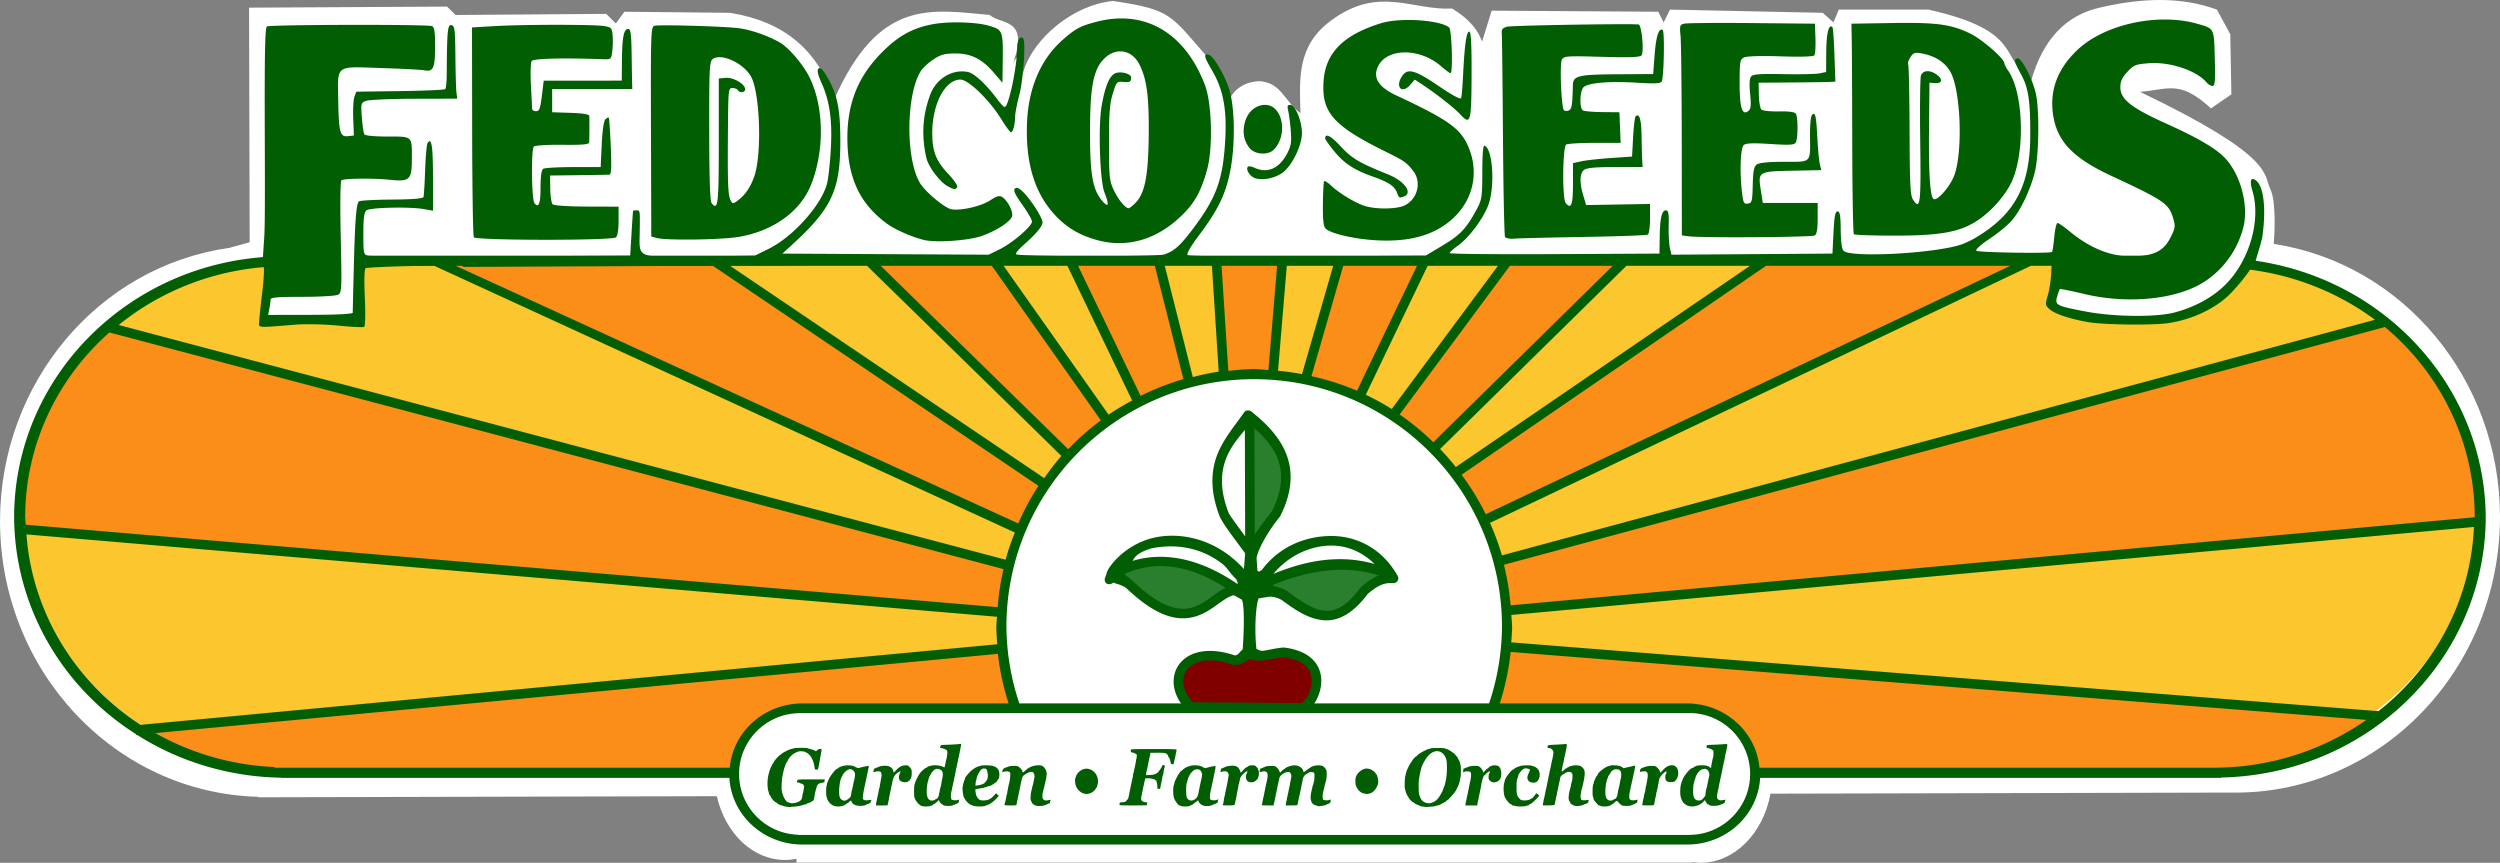 <svg
    xmlns="http://www.w3.org/2000/svg"
    width="2190.215"
    height="755.906"
    viewBox="0 0 579.494 200">
    <rect x="0" y="0" width="579.494" height="200" fill="#808080" stroke="none"/>
    <g shape-rendering="geometricPrecision">
        <path
            d="M437.929 127.238c-4.513-.022-9.191.615-13.988 1.73-8
            1.738-13.374 7.42-16.093
            17.081-7.277-5.555-1.817-11.618-23.767-16.586h-20.797l-1.239
            2.97-2.475-2.227-35.403-.743-1.487
            2.97-1.239-2.475-38.621-.248-2.228 7.179c-.914-2.559-2.734-5.116-6.933-7.674-9.232.503-16.988-5.393-27.977
            2.723-8.112 5.86-7.39 13.758-7.178
            21.54-3.755-2.807-4.394-6.972-9.328-7.42-3.88.08-6.154 2.027-7.463
            4.68l-4.908-10.4c-8.432-9.62-8.179-10.887-21.787-12.875-9.165.919-18.347
            8.54-20.716 16.289-1.209 3.956-.23-6.423-2.397-1.91
            3.73-10.623-2.746-8.756-5.446-11.143-13.625-1.205-25.601-3.957-36.051
            19.603-3.677-11.274-11.389-18.044-24.113-20.096l-24.508-.248-1.982
            2.723-2.228-2.227-34.927.256-1.962-1.945-45.899.245.141 54.38-4.73
            1.303c-30.417 4.292-53.115 31.354-53.142 63.357.05 34.68 26.584
            63.008 59.834 63.878v.114l1.492-.003.05.003.05-.003 104.73-.25c1.994
            8.731 8.425 14.767 15.756 14.788.904-.004 1.807-.1
            2.698-.287v.894h207.66v-.134c.64.108 1.283.17 1.928.186 7.755-.028
            14.47-6.673 16.2-16.029l107.146-.255v-.02c.192.013.385.02.577.034
            33.896 0 61.374-28.652
            61.373-63.994-.053-31.702-22.36-58.585-52.44-63.2.159-2.132.624-9.783-.806-12.718-1.655-3.399
            1.183-7.486-30.204-22.529 6.577-.52 9.212-2.86 16.446
            3.837l4.74-3.254-.257-13.936-3.104-5.71c-4.137-1.524-8.485-2.204-12.998-2.226zM-9.813
            187.952l-.005.929-.101.986z"
            style="fill:#fff;stroke:none;stroke-width:1.269px;
            stroke-linecap:butt;stroke-linejoin:miter;stroke-opacity:1"
            transform="translate(62.942 -127.236)"/>
        <path
            d="m429.057 187.822-409.366.656-.513 13.694-21.263.068
            2.37-13.1-4.297-.792c-29.905 3.83-53.024 29.484-53.046 58.63.048
            31.514 26.07 57.257 58.677 58.048v.104l1.464-.002.047.002.05-.002
            447.3-.99v-.023c.188.014.377.026.565.038 33.24 0 60.186-26.036
            60.186-58.152-.033-29.054-23.538-53.883-53.333-57.81l-6.712
            6.785-6.501 4.376-11.042 2.101-13.303-.213-8.229-3.675.875-4.026
            1.925-5.078z"
            style="fill:#fcc72e;fill-opacity:1;stroke:none;
            stroke-width:1.269px;stroke-linecap:butt;stroke-linejoin:miter;
            stroke-opacity:1"
            transform="translate(62.942 -127.236)"
        />
        <path
            d="M227.475 213.974a58.928 56.935 0 0 0-58.928 56.935 58.928 56.935
            0 0 0 3.853 20.17h110.152a58.928 56.935 0 0 0 3.853-20.17 58.928
            56.935 0 0 0-58.93-56.935z"
            style="fill:#fff;fill-opacity:1;stroke:none;stroke-width:4.959"
            transform="translate(62.942 -127.236)"/>
        <path
            d="M126.398 290.77h200.044v30.946H126.398Zm13.211 15.214a15.811
            15.276 0 0 1-15.81 15.276 15.811 15.276 0 0 1-15.812-15.276 15.811
            15.276 0 0 1 15.811-15.277 15.811 15.276 0 0 1 15.811
            15.277zm204.748.256a16.059 15.516 0 0 1-16.058 15.515 16.059 15.516
            0 0 1-16.06-15.515 16.059 15.516 0 0 1 16.06-15.516 16.059 15.516 0
            0 1 16.058 15.516z"
            style="fill:#fff;stroke-width:4.927"
            transform="translate(62.942 -127.236)"/>
        <path
            d="m226.42 253.385.743-28.72 3.466 3.219 3.96 5.694.991 5.695-.99
            5.199-3.714 5.447zm4.209 9.655 6.932 4.457 5.447 2.723 4.951-.743
            4.209-3.713 6.437-6.19-6.437-1.238h-7.675l-4.704.99zm-34.414-2.476
            6.932 5.695 4.952 2.228 6.685.247 4.704-2.475
            2.723-2.971-3.466-3.714-11.389-2.476-6.19.743-4.456.743z"
            style="fill:#297f2e;fill-opacity:1;stroke:none;
            stroke-width:1.269px;stroke-linecap:butt;stroke-linejoin:miter;
            stroke-opacity:1"
            transform="translate(62.942 -127.236)"/>
        <path
            d="m211.311 289.56 2.451 2.014 25.997-.088
            2.451-3.238-.7-6.39-4.201-3.151-7.003.262-5.34.788-2.976.35-6.127-1.138-2.976
            1.313-1.488 1.838-.875 2.364z"
            style="fill:maroon;stroke:none;stroke-width:1.269px;
            stroke-linecap:butt;stroke-linejoin:miter;stroke-opacity:1"
            transform="translate(62.942 -127.236)"/>
        <path
            d="m285.839 276.905-.743 8.17-2.228 6.19 47.287.494 5.942 1.486
            5.447 4.951 2.476 8.17 114.877-.247 13.369-3.218
            16.34-9.16zm-1.486-19.56 1.733 11.39
            225.545-20.55-.743-15.35-7.922-17.082-12.874-14.36zm-9.655-20.3
            71.55-49.516 60.905.247-125.77 60.162zm-15.103-13.617
            27.234-35.9h26.491l-44.069 43.822zm-20.549-8.666 13.37
            4.704 14.607-31.69-19.311-.743zm-20.301-27.976 1.98 27.481
            11.637-.495 2.228-25.996zm-33.423.743 15.845 32.928
            11.636-4.704-7.427-28.224zm-46.298.247 29.215.247 25.005
            36.395-8.665 8.912zm-100.764-.247 135.178 62.637
            5.694-10.646-76.75-52.239zM-29.825 296.71 169.477 277.4l2.475
            13.864h-52.486l-6.437 3.219-4.21 5.942-1.732
            6.19-104.974-.248-13.122-1.486-12.626-4.456zm-8.17-94.08-11.884
            14.112-6.19 14.112-2.227 19.064 227.03 19.063 1.733-10.646z"
            style="fill:#fb8e18;fill-opacity:1;stroke:none;
            stroke-width:1.269px;stroke-linecap:butt;
            stroke-linejoin:miter;stroke-opacity:1"
            transform="translate(62.942 -127.236)"/>
        <path
            d="M19.887 186.495v2.351h17.82L172.3 250.67a59.792 59.792 0 0
            0-2.156 6.3l-205.566-54.4c10.162-8.246 22.86-13.016
            36.117-13.57v-.153h1.15l-1.97-2.126c-33.29 1.595-59.456 28.096-59.54
            60.298.065 20.315 10.675 39.244 28.25
            50.398l.017.178.218-.022c9.94 6.307 21.532 9.75 33.421
            9.926v.047H106.13c.494 8.63 7.854 15.398 16.8
            15.45H328.15v-.004l.026.004c8.975-.01 16.381-6.788
            16.879-15.446H451.88v-.084c34.066-.671 61.329-27.526
            61.365-60.447-.266-30.21-23.549-55.604-54.557-59.503l-.978
            2.122c10.818 1.23 21.217 5.296 29.845 11.72l-202.351 54.61a59.791
            59.791 0 0 0-2.773-7.526l125.387-59.595h38.655l.537-2.351zm22.806
            2.351h59.645l-.015.019 75.45 50.996a59.79 59.79 0 0 0-4.688
            8.71zm63.593 0h31.745l45.055 44.08a59.79 59.79 0 0 0-3.973
            5.146zm34.924 0h25.745l25.28 35.838a59.79 59.79 0 0 0-7.573
            6.667zm28.478 0h14.788l15.007 31.23a59.79 59.79 0 0 0-5.458
            3.27zm17.264 0h17.793l6.62 26.265a59.79 59.79 0 0 0-9.915
            3.894zm20.094 0h10.931l1.572 24.526a59.79 59.79 0 0 0-6
            1.267zm13.167 0h12.876l-2.014 24.17a59.792 59.792 0 0 0-3.292-.235
            59.795 59.795 0 0 0-6.006.432zm15.122 0h10.76l-7.232 25.103a59.79
            59.79 0 0 0-5.56-.773zm13.087 0h17.097l-13.91 28.961a59.79 59.79 0
            0 0-10.558-3.379zm19.565 0h16.295l-24.617 33.189a59.791 59.791 0 0
            0-6.028-3.295zm19.068 0h23.836l-41.594 40.9a59.79 59.79 0 0
            0-7.799-6.43zm27.011 0h28.638l-68.185 46.646a59.791 59.791 0 0
            0-3.654-4.177zm32.369 0h56.626l-121.606 57.58a59.79 59.79 0 0
            0-5.6-9.152zm143.439 14.194c13.214 11.047 20.809 27.095 20.813
            43.978l-.007.113-223.47 20.425a59.79 59.79 0 0 0-1.538-9.41zM-37.6
            204.296 169.67 259.15a59.79 59.79 0 0 0-1.35
            8.83l-225.288-19.118a56.244 56.244 0 0 1-.138-1.844c.042-16.248
            7.115-31.738 19.507-42.722zm265.382 10.836c31.721.002 57.435 25.718
            57.435 57.439a57.44 57.44 0 0 1-2.99 17.718H173.335a57.438 57.438 0
            0 1-2.99-17.718c0-31.723 25.716-57.439 57.438-57.439zm282.73
            34.252c-.714 16.64-8.775 32.186-22.142
            42.701l-201.012-15.95c.106-1.186.176-2.374.21-3.564a59.715 59.715 0
            0 0-.195-2.79zm-567.317 1.728 224.967 19.09c-.072.788-.129 1.578-.17
            2.369.035 1.337.115 2.672.24 4.003l-198.574
            18.68c-15.384-9.994-25.146-26.277-26.463-44.142zm344.03 27.244
            198.358 15.75c-10.179 7.131-22.413 11.004-34.985
            11.077v.01h-105.7c-.77-8.386-8.008-14.837-16.722-14.904h-43.463a59.79
            59.79 0 0 0 2.511-11.933zm-118.86.443a59.79 59.79 0 0 0 2.483
            11.49h-47.92c-8.713.067-15.95 6.515-16.723
            14.9H.696v-.152c-9.73-.425-19.209-3.125-27.622-7.868Zm-46.33
            13.718h206.609c7.785.02 14.086 6.336 14.088 14.12-.002 7.786-6.303
            14.101-14.088 14.122v.007H122.037v-.044c-7.605-.248-13.647-6.476-13.664-14.084.017-7.609
            6.059-13.836 13.664-14.085z"
            style="color:#000;fill:#025e02;fill-opacity:1;stroke-width:4.795;
            -inkscape-stroke:none"
            transform="translate(62.942 -127.236)"/>
        <path
            d="m229.168 261.813 7.878-7.528 8.228-1.925 6.477 1.575 7.703
            5.602-5.252-.35-10.329-.35-9.453 2.101zm-3.676-37.289-5.427 8.403-.876
            7.003 1.576 6.477 5.602 7.878.525-30.11zm-28.886 33.088 6.477-4.377
            8.228-.7 6.478 2.275 7.352 5.603.35 4.376-12.78-6.652-9.278-.7-5.777
            1.575z"
            style="fill:#fff;stroke:none;stroke-width:1.269px;
            stroke-linecap:butt;stroke-linejoin:miter;stroke-opacity:1"
            transform="translate(62.942 -127.236)"/>
        <path
            d="M226.71 223.588a1.115 1.115 0 0 0-1.105 1.115l.084 30.108a1.115
            1.115 0 0 0 2.23 0l-.085-30.118a1.115 1.115 0 0 0-1.124-1.105zm17.372
            33.461c-5.355.593-10.683 2.467-15.939 5.076a1.115 1.115 0 0 0-.496
            1.498c.272.55.938.776 1.489.506 8.782-4.116 20.124-7.126
            30.108-2.444a1.116 1.116 0 0 0
            .946-2.023c-5.366-2.516-10.753-3.205-16.108-2.613zm-35.755-.637c-5.09-.493-9.879.66-14.31
            3.306a1.115 1.115 0 1 0 1.152 1.91c8.162-4.875 17.169-4.386 28.02
            3.204a1.115 1.115 0 0 0
            1.555-.281c.354-.504.233-1.201-.272-1.555-5.654-3.954-11.055-6.09-16.145-6.584zm19.086-33.545c-.543-.624-1.462-.618-1.858-.194-2.471
            3.508-5.197 6.65-6.534 10.486-1.336 3.835-1.34 8.273.703
            13.645l.019.048c.817 1.896 3.134 4.798 5.928 8.625l-.265
            3.656c-7.22-7.915-16.44-8.728-22.174-6.906a18.044 18.044 0 0 0-7.248
            4.43c-.858.86-1.531 1.72-2.014 2.51-.323.53-.42 1.014-.561
            1.507l-.14.253.036.01c-.031.159-.17.311-.178.477-.05 1.176.898 1.619
            2.058.869.467.25.997.326 1.398.49.748.303 1.298.548 1.667.898 3.664
            3.483 6.748 5.415 9.477 6.303 2.73.888 5.1.673 7.062-.048 1.962-.72
            3.529-1.894 4.888-2.875 1.338-.965 2.47-1.678 3.39-1.835l1.856
            1.007c.567 1.305.571 6.14.186 11.56-.781.55-.913 1.392-1.976
            1.386l.365.066c-6.172-2.171-10.88-1.007-13.092 1.958-2.213 2.964-1.607
            7.396 1.788 10.741.206.202.481.315.768.319l26.176.178c.171 0
            .341-.04.496-.113 1.09-.525 1.9-1.565 2.575-2.865.676-1.3 1.154-2.887
            1.124-4.552-.03-1.664-.612-3.427-2.013-4.813-1.402-1.387-3.547-2.368-6.584-2.754a1.548
            1.548 0 0 0-.215
            0c-1.469.099-3.026.489-4.393.712-1.096.18-1.307-.254-1.82-.37-.533-4.502-.14-10.283.498-11.734l2.581-.41c1.265.034
            2.457.55 2.95.914 2.881 2.128 5.783 4.111 9.183 4.529 3.401.418
            7.011-1.243 10.62-6.134l-.168.178c1.593-1.398 2.739-2.04
            3.633-2.341.895-.302 1.578-.292 2.435-.272a1.115 1.115 0 0 0
            1.002-1.657c-3.413-6.153-9.231-9.216-15.18-9.272-5.95-.055-12.16
            2.317-16.288 7.846-.614.531-.89.437-1.042.18l-.211-2.948c.425-2.19
            2.657-6.161 5.404-9.545a1.09 1.09 0 0 0 .112-.187c2.62-5.19 2.96-9.763
            1.601-13.73-1.357-3.966-4.316-7.256-8.025-10.226zm-.619 2.716c2.98 2.563
            5.503 5.211 6.537 8.232 1.156 3.376.94 7.201-1.48 11.996-.001.003.003.005
            0 .01-2.434 3.038-6.144 8.01-4.785
            7.764-2.006-3.049-4.78-6.49-5.263-7.576-.003-.005.003-.014
            0-.02-1.893-4.989-1.84-8.757-.674-12.099 1.031-2.96 3.231-5.599
            5.665-8.307zm19.049 28.123c4.627.043 8.874 2.446 11.95
            6.752-.323.06-.548-.014-.9.103-1.252.422-2.653 1.255-4.392
            2.782-.059.05-.112.106-.159.168-3.35 4.54-5.993 5.568-8.55
            5.254-2.557-.314-5.287-2.239-8.166-4.364-1.317-.972-2.77-1.06-3.447-1.452a1.113
            1.113 0 0 0-.599-.15l-2.416.094c.059-.033.07-.06.13-.093.708-.374
            1.564-.778 2.192-1.62 3.725-4.989 9.146-7.522 14.357-7.474zm-41.937.646c3.216-.636
            9.92-1.376 16.344 3.473 1.26.952 1.615 1.897 3.062 3.386.21.002 1.436
            1.988-.254 1.767a.989.989 0 0 0-.272.01c-1.681.255-3.034 1.264-4.41
            2.257-1.377.993-2.779 2.016-4.355
            2.594-1.577.578-3.312.763-5.6.02-2.289-.745-5.127-2.472-8.635-5.807-.76-.723-1.784-1.388-2.339-2.03-.35-.404-.908.223-1.313-.019.366-.546
            2.991-.89 3.156-1.77.39-2.076 1.937-3.025 4.616-3.877zm30.615
            25.23c2.641.35 4.284 1.147 5.235 2.088.962.953 1.327 2.066 1.348
            3.268.022 1.203-.346 2.474-.87 3.484-.497.955-1.161 1.583-1.49
            1.78l-25.164-.179c-2.523-2.69-2.8-5.606-1.386-7.501 1.47-1.97
            4.948-3.166 10.564-1.19.117.043.24.065.365.067 1.761.01 2.696-.846
            3.531-1.433 1.21.495 2.511.496 3.83.28 1.44-.234 2.895-.57 4.037-.664z"
            style="color:#000;fill:#025e02;fill-opacity:1;stroke:none;
            stroke-width:4.795;stroke-linecap:round;stroke-linejoin:round;
            stroke-opacity:1;-inkscape-stroke:none"
            transform="translate(62.942 -127.236)"/>
        <path
            d="m159.874 299.66-.874.08c-.731.066-1.803.115-3.56.17-.224.005-.332.1-.414.36-.102.324-.087.356.188.377.434.04
            1.065.282 1.282.491.134.13.177.33.148.705-.044.57-.15 1.216-.223
            1.346-.026.046-.08.274-.118.51-.095.568-.142.801-.17.839-.035.047-.079.26-.094.463-.01.148-.115.13-.554-.086-.644-.319-2.125-.393-2.786-.142-.234.09-.424.127-.424.084s-.11.032-.24.163c-.132.133-.247.213-.257.186-.039-.126-.963.636-1.382
            1.138-.503.603-1.235 2.145-1.393 2.936-.092.458-.088 2.247.005
            2.702.165.805.994 1.819 1.704 2.084l.003-.005c.464.17 1.77.143
            2.085-.047.132-.079.267-.123.296-.086.031.034.122-.022.201-.127.08-.106.192-.192.254-.192.096
            0 .32-.177.963-.757.186-.166.261-.153.261.044 0 .242.565.797 1.026
            1.01.362.168 1.409.198 1.93.055.32-.087 1.305-.518
            1.436-.627.17-.142.272-.872.105-.757-.327.231-1.432.211-1.646-.026-.197-.216-.205-1.227-.018-1.875.062-.215.134-.559.163-.766.027-.208.06-.378.07-.378.021
            0 .065-.201.154-.69.03-.174.065-.314.075-.314.009 0
            .036-.14.065-.314.027-.173.131-.682.231-1.132.1-.45.21-.96.239-1.132.086-.497.126-.69.145-.69.01
            0 .04-.142.065-.314.027-.173.1-.54.164-.816.063-.277.138-.646.163-.819.025-.173.055-.313.065-.313.019
            0 .065-.207.153-.691.03-.173.063-.314.073-.314.009 0
            .04-.14.065-.313.027-.173.098-.542.16-.819.064-.276.137-.659.166-.852zm140.118.035a3.481
            3.481 0 0 0-.422.031c-.36.037-1.314.09-2.123.128-.809.033-1.51.104-1.553.158-.046.053-.101.208-.12.344-.039.247.002.273.514.3.147.008.408.17.58.36.322.358.34.6.115 1.73-.042.207-.094.461-.113.565-.021.103-.046.189-.056.189-.017 0-.047.145-.148.69-.032.174-.109.555-.17.85-.062.295-.114.55-.116.566-.002.016-.03.115-.065.22a4.343
            4.343 0 0 0-.113.562c-.03.208-.058.378-.067.378-.02
            0-.066.201-.156.69a17.475 17.475 0 0
            1-.083.44c-.006.032-.064.3-.125.596-.062.295-.134.676-.168.849-.1.545-.132.69-.151.69-.018
            0-.05.149-.15.694a44 44 0 0 1-.307
            1.48c-.014.05-.045.147-.065.216-.022.07-.061.295-.09.502-.026.207-.06.377-.07.377-.01
            0-.041.142-.066.317l-.048.316 1.303-.005c.716-.002 1.352-.06
            1.413-.127.06-.069.134-.322.163-.564.03-.242.063-.441.073-.441.01 0
            .043-.14.077-.314.089-.483.134-.69.153-.69.01 0
            .04-.141.063-.314.027-.173.099-.54.163-.816.064-.276.141-.645.166-.818.025-.173.053-.314.062-.314.02
            0 .065-.207.153-.69.031-.174.066-.314.076-.314.009 0
            .033-.114.057-.253.023-.138.072-.423.106-.632.061-.368.29-.674.637-.852.091-.047.243-.142.336-.211.826-.613
            1.741-.545 1.877.139.074.37-.03 1.59-.153 1.809a.865.865 0 0
            0-.093.25c-.08.443-.14.758-.145.785a.482.482 0 0 0-.015.094 6.79
            6.79 0 0 1-.16.552c-.157.491-.338 1.67-.309
            2.026.034.422.097.638.226.78.075.081.135.197.135.258 0
            .06.077.193.171.297.094.102.17.145.17.097
            0-.051.101.01.227.136.124.127.228.192.228.15
            0-.042.116-.022.256.044v-.003c.377.176
            1.64.036 2.095-.233.113-.068.248-.128.291-.14.374-.08.768-.312.768-.449
            0-.092.032-.257.07-.369.06-.17.008-.19-.313-.127-.688.135-1.396.065-1.416-.142a1.648
            1.648 0 0 0-.097-.338c-.054-.125-.06-.435-.015-.691.042-.257.104-.637.133-.844.03-.207.087-.46.125-.563.038-.104.079-.248.098-.317.708-2.87.754-3.838.214-4.47-.185-.215-.464-.45-.62-.521-.42-.192-1.585-.202-2.073-.017-.234.09-.427.13-.427.086 0-.041-.1.026-.226.15-.124.126-.228.179-.228.125
            0-.055-.1.003-.226.128-.125.125-.228.19-.228.141
            0-.047-.175.09-.389.305-.344.346-.623.46-.552.225.013-.046.051-.244.085-.441.118-.713.17-.966.279-1.349.06-.214.141-.609.175-.876.036-.267.084-.527.113-.575a1.82
            1.82 0 0 0 .103-.391c.029-.168.113-.59.186-.935.073-.346.156-.763.186-.927.1-.577.115-.732-.191-.74zm37.204.016a2.959
            2.959 0 0 0-.477.014c-.355.038-1.38.101-2.28.128-.901.032-1.668.09-1.702.127-.035.038-.071.194-.096.35-.028.238.026.292.33.314.198.016.429.094.511.169.082.08.15.095.15.041
            0-.053.104.005.229.13.126.125.233.177.233.114.004-.062.051 0
            .1.14.108.287.018 1.758-.105 1.758-.017
            0-.05.146-.15.691-.032.173-.107.55-.168.841-.073.29-.082.56-.048.597.034.036-.018.07-.116.07-.096
            0-.239-.086-.318-.192-.077-.11-.17-.168-.198-.13-.031.033-.188-.015-.352-.106-.383-.213-2.324-.175-2.57.05-.094.086-.173.112-.173.058
            0-.053-.106.01-.238.142-.132.132-.275.235-.314.224-.412-.092-1.842
            1.49-2.283 2.528-.474 1.115-.579 1.56-.623 2.695-.073 1.826.498 3.01
            1.694 3.512l-.005-.005c1.125.472 2.758.075
            3.66-.887l.358-.383.206.36c.244.422.494.726.494.603
            0-.048.083-.011.183.08.1.091.293.187.427.225.487.118 1.73.054
            2.063-.109a2.79 2.79 0 0 1 .557-.21.889.889 0 0 0
            .353-.17c.073-.066.16-.098.189-.06.032.033.11-.138.178-.384l.123-.446-.384.07c-.212.035-.426.077-.474.082-.632.115-1.162-.3-1.11-.868.04-.442.247-1.596.281-1.596.01
            0 .036-.114.06-.252.024-.139.083-.45.126-.691.047-.242.096-.465.096-.502.007-.035.067-.317.138-.628.07-.31.188-.847.263-1.193.075-.345.14-.686.163-.754.038-.171.184-.948.234-1.257.025-.138.06-.25.06-.25.018
            0 .062-.206.15-.691.032-.173.076-.316.076-.316.009 0
            .036-.112.06-.25.024-.139.082-.449.126-.691.047-.242.095-.465.095-.502.007-.035.068-.32.138-.63.316-1.387.378-1.784.316-1.895-.018-.033-.107-.055-.235-.064zm-214.52.872c-.726
            0-1.455.038-1.628.108a4.025
            4.025 0 0 1-.627.175c-.494.093-2.073.92-2.309
            1.207-.104.128-.241.233-.303.233-.143 0-1.33 1.325-1.33 1.485 0
            .064-.076.187-.171.274-.149.137-.862 1.642-.86 1.818 0
            .035-.07.285-.156.555-.394 1.233-.441 3.308-.096 4.287.037.103.086.297.11.433.025.135.143.365.267.51.123.146.225.321.225.389
            0 .067.229.372.51.677.281.305.512.505.512.444 0-.06.115 0
            .256.139.287.28.8.547
            1.214.632.152.031.33.09.397.139.066.045.323.1.57.122.246.023.462.06.481.075l-.003.003c.058.065
            2.092-.119 2.537-.227.156-.038.421-.093.59-.13.169-.035.438-.12.597-.187.16-.064.291-.09.291-.047
            0 .04.068.011.15-.064a.87.87 0 0 1 .37-.18c.362-.068 1.261-.553
            1.365-.735.106-.188.109-.196.218-.924.15-.998.53-2.394.718-2.623.228-.28.623-.462
            1.134-.516.45-.048.444-.043.494-.441l.038-.314-3.124-.003c-3.015-.003-3.13.006-3.25.25-.146.3-.008.556.271.508a.426.426
            0 0 1 .317.072c.067.058.23.126.363.147.371.063.697.45.64.76-.027.15-.076.443-.115.65-.097.552-.139.755-.158.755-.019
            0-.054.167-.148.69-.031.174-.09.461-.133.642-.172.74-2.125
            1.342-2.929.904-.172-.091-.31-.129-.31-.08s-.158-.074-.347-.275c-.374-.397-.874-1.442-.931-1.945a1.753
            1.753 0 0 0-.103-.439c-.088-.169-.045-2.109.065-2.891.104-.737.496-2.434.607-2.628a.826.826
            0 0 0 .09-.2c.06-.283.312-.876.372-.876.042 0
            .14-.163.219-.358.274-.687.935-1.387 1.7-1.804.63-.344.877-.408
            1.474-.397.394.008.795.084.888.17.094.087.168.12.168.077s.242.108.537.339c.72.56
            1.274 1.717 1.448 3.032.079.59.104.623.475.644.312.018.437-.21.534-.968.03-.232.063-.422.073-.422.01
            0 .036-.114.06-.253.024-.138.077-.449.116-.69.038-.243.078-.465.083-.503.004-.035.05-.26.105-.502.054-.242.127-.67.16-.952l.066-.513-.379.011c-.22.006-.493.124-.655.286-.163.163-.329.236-.399.175-.14-.122-.829-.378-1.245-.46a3.502
            3.502 0 0 1-.55-.167c-.165-.07-.888-.104-1.615-.103zm147.644.03c-.715
            0-1.42.026-1.548.078-.144.06-.423.14-.62.178-.197.039-.414.117-.48.177-.064.059-.143.106-.172.103-.062-.007-.926.45-1.338.708a4.51
            4.51 0 0 0-.597.496c-.186.183-.339.304-.339.267
            0-.038-.178.13-.396.372-.219.241-.4.481-.4.53 0
            .05-.122.237-.273.413-.309.363-1.073 1.913-1.142
            2.317-.024.146-.053.266-.062.266-.01
            0-.036.083-.056.186-.02.104-.074.36-.118.566-.108.491-.161 2.601-.07
            2.764a.56.56 0 0 1 .075.189c.027.373.355 1.288.522 1.457.118.117.216.28.216.363
            0 .082.228.388.51.68.28.29.511.49.511.441 0-.05.092.002.204.114.202.202 1.094.659
            1.114.571.006-.025.09.027.188.117.097.09.45.19.783.228.333.035.62.08.635.097v-.005c.016.016.245.01.512-.005
            1.37-.106 1.794-.153 1.884-.214.054-.037.27-.099.482-.142.211-.04.449-.136.53-.21.08-.076.145-.09.145-.036
            0 .053.104-.005.228-.13.125-.127.229-.182.229-.128 0
            .056.091.009.206-.106.114-.117.232-.182.266-.144.032.036.152-.05.266-.189.113-.139.264-.252.333-.252.16
            0 1.654-1.688 1.945-2.198.305-.532.735-1.472.778-1.695.02-.104.067-.274.106-.378.038-.104.091-.358.12-.566.03-.207.06-.377.07-.377.116
            0 .171-2.263.07-2.775-.133-.681-.348-1.324-.486-1.451-.084-.077-.15-.206-.15-.286
            0-.08-.284-.454-.628-.83-.344-.375-.624-.627-.625-.56-.001.07-.037.06-.085-.016-.097-.163-1.278-.84-1.278-.733
            0 .044-.064.032-.143-.022a1.27 1.27 0 0
            0-.31-.15c-.17-.052-.896-.077-1.612-.077zm-65.804.248c-4.182-.005-5.315.028-5.325.152-.048.536-.03.603.183.608.125.005.449.11.718.236.473.22.493.244.464.744-.014.284-.076.587-.135.674-.06.086-.084.158-.05.158.032
            0 .011.24-.05.533a89.14 89.14 0 0 0-.17.849c-.1.544-.13.69-.149.69-.01
            0-.041.141-.075.314-.089.484-.134.691-.153.691-.02
            0-.074.31-.156.88-.029.207-.063.394-.078.41-.028.04-.026.034-.22.975-.086.414-.169.792-.179.846-.01.052-.025.12-.035.158-.005.034-.017.085-.023.122-.006.033-.064.3-.125.597-.062.295-.134.679-.168.852-.1.538-.132.694-.156.721a.486.486 0 0 0-.04.158c-.023.2-.642.88-.818.897-.088.01-.264.03-.389.047a4.453
            4.453 0 0 1-.512.05c-.156.008-.273.054-.268.108.005.051 0
            .12-.01.158a2.344 2.344 0 0 0-.058.252l-.002.005c-.03.168.378.19
            3.18.19 1.768 0 3.2-.03 3.176-.05-.022-.026.006-.179.063-.345.076-.215.064-.308-.035-.313-1.201-.094-1.498-.423-1.288-1.432.031-.139.059-.253.068-.253.01
            0 .04-.14.065-.313.027-.173.1-.542.163-.819.064-.276.14-.643.163-.816.026-.172.056-.313.066-.313.019
            0 .064-.207.153-.691.031-.173.07-.33.08-.347.032-.045.078-.257.093-.444.032-.363
            2.401-.06 2.401.308 0
            .065.05.085.113.042.063-.043.119.01.128.119.016.211.057.41.1.51.061.137.084.334.098.816.013.476.038.503.357.503.187
            0 .33-.041.326-.095a.54.54 0 0 1
            .01-.158c.012-.034.044-.202.067-.375.027-.172.102-.542.166-.818.064-.277.139-.643.163-.816.027-.172.05-.33.056-.347a.126.126
            0 0 0 0-.06c-.004-.018.05-.2.12-.406.07-.206.16-.601.194-.88.035-.278.108-.637.163-.796.182-.532.123-.777-.186-.777-.156
            0-.284.05-.284.117 0 .187-.628 1.167-.983
            1.531-.422.434-1.02.631-1.99.669l-.79.028.03-.388c.016-.214.054-.445.087-.514.033-.07.074-.183.083-.252.11-.61.141-.755.156-.755.009
            0 .038-.14.062-.314.027-.172.1-.539.164-.815.063-.277.138-.646.163-.819.025-.173.055-.313.065-.313.022
            0 .082-.285.145-.691l.048-.314 1.636-.016c.942-.008 1.697.039
            1.78.111.078.065.14.076.14.022 0-.056.13.032.286.194.156.163.284.36.284.444
            0 .083.07.218.155.297.138.126.462 1.126.467
            1.451.002.108.627.218.627.111
            0-.025.1-.455.221-.955.122-.5.245-1.08.274-1.287.03-.207.063-.377.073-.377.01
            0 .04-.125.065-.278.026-.153.063-.347.078-.433.023-.119-1.128-.159-5.285-.164zm65.842.508c.753.071
            1.42.599 1.827 1.565.188.445.244.845.263 1.884.022 1.225-.058 2.291-.238
            3.205-.04.207-.094.462-.113.566-.02.104-.043.188-.053.188-.009 0-.038.138-.067.305-.028.168-.095.364-.148.439-.053.075-.16.362-.239.638-.15.531-.885
            1.812-1.292 2.253-.305.33-.879.742-1.076.78a1.743
            1.743 0 0 0-.34.12v-.004c-.593.288-1.62.047-2.177-.51-.272-.272-.636-1.08-.74-1.646-.084-.447-.083-2.757
            0-3.19.032-.174.086-.487.115-.694.066-.448.277-1.43.366-1.696.034-.104.081-.28.1-.391.092-.509.953-2.062
            1.466-2.645.753-.855 1.593-1.24 2.346-1.168zm54.228
            3.249c-.653.003-1.422.38-2.082 1.132-.561.638-.688.697-.688.325
            0-.29-.798-1.195-1.102-1.249-.667-.12-1.908-.03-2.326.172-.104.05-.258.109-.341.125-.424.095-.752.335-.816.597-.109.446-.096.47.239.4
            1.553-.328 1.803.154 1.292 2.5-.056.259-.082.471-.053.471.027
            0 .011.072-.038.158-.048.086-.098.24-.113.344a29.57 29.57 0 0
            1-.087.566 3.273 3.273 0 0
            0-.058.442c.004.034-.046.22-.113.413-.067.193-.15.534-.188.755-.092.548-.141.78-.16.78-.023
            0-.088.394-.139.815-.02.173-.071.371-.11.441-.047.084.416.128
            1.337.128 1.051 0
            1.416-.043 1.426-.16.017-.189.06-.396.095-.44.013-.016.047-.203.075-.41.03-.207.097-.545.153-.752.057-.207.13-.583.164-.832.033-.25.113-.604.175-.786.063-.182.087-.33.048-.33-.038
            0-.005-.085.073-.188.078-.105.117-.19.083-.19-.033 0-.008-.24.052-.535.118-.567.134-.651.251-1.368.081-.496.864-1.471
            1.436-1.787.312-.171.316-.167.263.156-.03.181-.102.383-.16.45-.059.065-.106.352-.106.638
            0 .802.377 1.126 1.313 1.126.68 0
            .752-.026 1.121-.438.504-.56.702-1.541.48-2.353-.205-.748-.742-1.119-1.396-1.116zm-158.823.014c-.598-.008-1.195.026-1.407.105-.136.052-.348.12-.472.142-.529.112-1.544.784-2.096
            1.387-.568.622-1.075 1.254-1.003 1.254.03 0-.092.359-.342
            1.005a2.805 2.805 0 0 0-.13.566 1.757 1.757 0 0
            1-.098.441c-.08.16-.043 1.119.065
            1.696.045.242.091.497.106.566.012.068.155.35.316.627.505.865 1.128
            1.358 2.048 1.617v-.008c.666.193 2.273.187
            2.705-.008.156-.07.336-.142.399-.158.613-.162
            1.626-.89
            2.27-1.631l.457-.525-.313-.3-.314-.3-.595.622c-.328.342-.626.607-.665.591-.037-.016-.146.044-.24.13-.286.264-1.436.404-2.106.259-.401-.087-.902-.704-1.036-1.277-.175-.742-.206-1.274-.073-1.284.062-.005.396-.059.74-.12.344-.06.714-.122.823-.133a1
            1 0 0 0 .256-.053 1.19 1.19 0 0 1
            .17-.063c.063-.022.142-.043.172-.047.031-.005.08-.014.11-.017.03-.003.26-.084.512-.183.25-.101.457-.154.457-.116
            0 .156 1.694-.952 1.698-1.113.002-.055.103-.214.221-.355.395-.468.423-1.694.056-2.314-.156-.263-.633-.689-.78-.694a4.69
            4.69 0 0 1-.485-.164c-.227-.086-.827-.136-1.425-.144zm71.4.003c-.734-.015-1.9.381-2.323.79-.16.153-.294.243-.294.195
            0-.049-.173.099-.386.327l-.387.414-.198-.458a2.58 2.58 0 0 0-.597-.8c-.365-.308-.484-.335-1.32-.318-.891.019-1.07.044-1.428.208-.563.258-.866.38-.966.39-.062.006-.118.08-.128.167a.843.843
            0 0 1-.04.19c-.012.015-.04.131-.06.254-.033.188.018.212.321.15.7-.147.817-.152
            1.127-.033.516.197.538.924.085 2.797-.117.483-.24 1.046-.268
            1.254-.03.207-.06.377-.07.377-.01 0-.04.144-.068.316-.027.173-.13.68-.231
            1.13a25.52 25.52 0 0 0-.314 1.57.95.95 0 0 1-.093.253c-.047.084.414.128
            1.33.128h1.403l.123-.505c.067-.278.147-.643.17-.816.026-.173.054-.317.063-.317.018
            0 .06-.193.148-.69.031-.173.136-.68.236-1.13.1-.45.202-.96.231-1.132.028-.173.058-.314.068-.314.01 0
            .038-.14.072-.313.09-.49.137-.691.156-.691.01 0
            .041-.162.07-.358.12-.81 1.72-1.766 2.394-1.429.214.107.46.717.4.99-.01.046-.05.272-.089.503a18.9
            18.9 0 0 1-.098.544 41.8 41.8 0 0 0-.233
            1.257c-.025.138-.05.252-.06.252-.019
            0-.059.192-.146.691-.03.173-.138.68-.238 1.13-.1.449-.197.93-.216
            1.068a1.528 1.528 0 0 1-.09.377c-.034.069-.074.296-.089.505l-.03.38
            1.305-.005c.717-.002
            1.329-.03 1.363-.066.032-.036.081-.207.11-.378.06-.345.263-1.301.437-2.059.062-.27.131-.58.15-.69.02-.11.098-.482.171-.828.073-.345.157-.77.19-.943.103-.555.132-.69.151-.69.01
            0 .044-.197.073-.44.053-.422.531-1.131.763-1.131.062 0
            .193-.076.291-.17.498-.479 1.514-.46 1.629.026.073.312-.047 1.961-.143
            1.961a.794.794 0 0 0-.058.23 2.879 2.879 0 0
            1-.12.44c-.097.245-.126.352-.204.776-.03.173-.063.314-.073.314-.018
            0-.05.145-.175.815-.11.6-.142 1.294-.065
            1.446.035.07.078.234.097.37.066.463.566.912
            1.145 1.029.165.033.325.092.359.13l.005.005c.113.129 1.717-.121 1.982-.308a.762.762
            0 0 1 .178-.1c.393-.1.8-.371.806-.535.005-.114.023-.301.043-.417.033-.188-.005-.192-.377-.052-.242.09-.57.12-.785.066-.204-.042-.37-.056-.37-.019
            0 .034-.076-.008-.17-.094-.273-.25-.203-1.44.146-2.514.033-.103.078-.33.103-.502.023-.172.074-.399.112-.502.039-.104.086-.256.1-.339.017-.082.083-.337.151-.566.165-.554.227-1.833.11-2.29-.112-.443-.508-.935-.893-1.11-.713-.322-2.351-.115-2.85.362-.099.093-.215.172-.259.172-.043
            0-.32.2-.615.444-.583.48-.74.504-.793.125-.09-.653-1.009-1.25-1.957-1.266zm46.354
            0c-.292-.005-.57.038-.735.133-.157.09-.283.13-.283.086
            0-.043-.154.084-.342.283-.187.199-.341.317-.341.264
            0-.054-.2.133-.444.413l-.442.51-.176-.407c-.216-.503-.676-.996-1.013-1.082-.707-.18-2.244-.024-2.552.26-.081.076-.146.101-.146.053
            0-.044-.147.003-.326.106-.18.107-.35.157-.38.13-.028-.032-.055.01-.057.097a5.167 5.167
            0 0 1-.067.508c-.045.25-.027.319.07.252.36-.251 1.36-.271
            1.616-.035.23.21.2 1.117-.075 2.258-.109.45-.222.986-.251
            1.193-.03.208-.063.378-.073.378-.01 0-.039.14-.067.314-.027.172-.131.68-.231
            1.129-.1.45-.21.96-.239 1.132-.088.502-.128.69-.148.69-.01
            0-.04.144-.065.317l-.048.317h2.796l.025-.314c.013-.174.07-.486.13-.694.06-.207.132-.547.161-.754.027-.208.06-.378.07-.378.018
            0 .05-.14.15-.69.032-.174.118-.596.191-.941.074-.346.157-.771.181-.944.207-1.367.661-2.546.886-2.297.037.042.07-.002.07-.1
            0-.164.46-.539.931-.763.149-.07.18-.045.126.119a1.66 1.66 0 0
            1-.176.366c-.059.084-.123.406-.138.716-.026.477.02.615.291.902.673.712
            1.93.487 2.417-.436.478-.905.2-2.62-.475-2.93-.221-.101-.528-.156-.82-.16zm27.737
            0c-.497-.02-.942 0-.986.08-.032.057-.17.106-.307.111-.632.02-2.577
            1.522-2.577 1.99 0 .06-.075.175-.165.258-.216.198-.746 1.375-.746
            1.656 0 .121-.038.243-.087.28-.184.126-.249 2.497-.08
            2.923.111.29.135.376.155.59.016.19 1.157 1.505 1.232
            1.421.027-.03.17.014.319.1.333.196 1.724.18
            2.055-.019.132-.078.267-.123.296-.086.031.034.122-.023.2-.127.08-.106.201-.194.272-.194.07-.001.288-.166.484-.37.196-.202.388-.337.427-.294.04.042.067.012.067-.066
            0-.08.204.1.452.396.248.297.63.602.853.677.364.123 1.437.126
            1.877.005.32-.087 1.308-.518 1.438-.627.17-.141.272-.872.105-.757-.066.046-.25.106-.406.122-1.174.148-1.479-.065-1.418-.988.023-.343.072-.73.11-.86.068-.236.126-.521.231-1.16.031-.187.105-.481.166-.658.059-.176.084-.321.05-.321-.032
            0-.022-.072.028-.159.05-.086.109-.29.128-.455.021-.165.187-.948.371-1.74.185-.791.305-1.496.266-1.565-.038-.07-.203-.09-.368-.041-.165.046-.378.103-.472.125-.094.022-.298.068-.454.11-.156.04-.425.1-.598.131-.172.031-.418.09-.547.14a.43.43
            0 0 1-.426-.104c-.105-.101-.395-.258-.645-.35-.254-.092-.803-.153-1.3-.174zm-133.802.003c-.522.046-1.093.183-1.54.397-.094.041-.2.092-.229.097-.123.03-.76.516-1.124.86-.291.274-.406.323-.475.2-.047-.09-.066-.196-.042-.244.078-.14-.813-1.037-1.1-1.108-.633-.158-2.035-.054-2.368.172a1.198
            1.198 0 0 1-.357.13c-.43.092-.754.413-.805.8-.033.245-.007.348.073.294.36-.25 1.343-.263
            1.606-.022.148.136.171.327.128.93-.031.417-.092.928-.136
            1.135-.043.207-.096.462-.115.566-.021.104-.046.189-.056.189-.017
            0-.05.145-.15.69-.032.173-.107.556-.168.85-.062.293-.09.532-.06.532.026
            0 .007.072-.04.159a.993.993 0 0 0-.109.283c-.12.721-.275 1.466-.354
            1.695-.24.699-.256.694 1.255.694 1.288 0 1.398-.018
            1.413-.236.008-.13.102-.61.206-1.068.104-.459.214-.976.243-1.15.087-.497.129-.69.148-.69.01
            0 .039-.14.063-.314.026-.172.101-.539.165-.815.064-.277.14-.646.163-.82.026-.172.054-.313.063-.313a.562.562
            0 0 0 .058-.188c.225-1.086.268-1.17.79-1.54.515-.364 1.27-.687
            1.51-.65.079.017.22.034.314.039.274.025.57.997.407 1.335a1.423
            1.423 0 0 0-.09.377 14.547 14.547 0 0
            1-.347 1.57c-.08.243-.11.369-.18.753-.031.172-.066.313-.076.313-.033
            0-.107.51-.178 1.213-.055.545-.025.82.133 1.193.202.474.5.908.5.727
            0-.05.103.01.228.136.125.128.226.193.226.15
            0-.049.115-.036.256.025v.011c.33.143
            1.524.072 1.962-.116.188-.08.339-.139.339-.128 0
            .01.15-.07.334-.175.182-.105.375-.165.426-.127.085.056.138-.26.066-.372-.016-.024.044-.14.135-.261.173-.233.186-.234-.758-.061-.753.137-1.148-.254-1.109-1.096.016-.338.04-.613.05-.613.01
            0 .039-.085.058-.19.02-.103.15-.64.288-1.192.137-.553.267-1.093.286-1.196.02-.105.043-.189.053-.189.04
            0 .241-1.285.251-1.632.023-.692-.407-1.501-.989-1.859-.247-.151-.72-.196-1.242-.15zm-43.759.003c-.819-.033-1.965.278-2.339.635-.098.094-.229.172-.29.172-.27
            0-1.543 1.618-1.89 2.403-.366.829-.4.93-.457
            1.34-.016.12-.061.273-.095.342-.088.174-.095 2.101-.005
            2.259.04.07.085.202.095.294.103.752.835 1.628 1.609
            1.923l-.005-.005c.967.368 2.325.145 3.006-.494.11-.103.198-.146.198-.097
            0 .048.164-.082.364-.289.359-.37.544-.402.544-.091 0
            .19.423.627.74.768.808.357 2.33.303
            2.769-.1.09-.085.184-.127.208-.105.073.074.716-.256.73-.375.032-.243.051-.305.14-.46.074-.129-.023-.144-.456-.075-.695.11-1.087.078-1.365-.114-.252-.174-.136-1.197.419-3.671.186-.83.357-1.647.386-1.82.027-.173.056-.314.066-.314.01
            0 .041-.143.075-.316.054-.3.123-.654.143-.722a.125.125 0 0 0
            .002-.064 2.446 2.446 0 0 1
            .108-.366c.087-.25.078-.372-.03-.472-.081-.073-.17-.101-.199-.074-.03.031-.255.09-.502.133-.246.04-.533.095-.637.133-.104.034-.3.087-.434.114-.135.03-.346.087-.47.13a.426.426
            0 0 1-.388-.075c-.091-.08-.166-.106-.166-.052 0
            .053-.103-.005-.228-.13-.125-.128-.226-.185-.226-.137 0
            .054-.065.049-.143-.005-.22-.152-.42-.184-1.278-.222zm13.217
            0c-.86.043-1.417.345-2.203
            1.199-.275.298-.503.517-.507.485-.12-.813-.373-1.152-1.087-1.454-.573-.242-2.022-.14-2.476.175a.947.947
            0 0 1-.342.122.809.809 0 0
            0-.351.158c-.073.066-.16.099-.188.061-.031-.033-.11.138-.178.383l-.126.447.42-.08c.748-.147
            1.042-.156 1.106-.042.034.06.104.085.155.047.186-.127.358.828.226
            1.252-.043.138-.109.478-.148.754-.038.277-.117.715-.173.974-.055.26-.08.472-.05.472.027
            0 .008.072-.04.158a.993.993 0 0 0-.108.283c-.082.5-.154.857-.313
            1.57-.1.45-.197.928-.216 1.066a1.538 1.538 0 0
            1-.09.378c-.034.069-.074.296-.088.505v.003l-.03.38 1.342-.003
            1.34-.003.143-.627c.079-.345.167-.797.2-1.005.033-.207.14-.746.24-1.196.099-.449.206-.956.235-1.129.087-.499.129-.69.148-.69.008
            0 .034-.115.058-.253.255-1.625.621-2.286 1.566-2.83l.439-.253-.078.286a5.67
            5.67 0 0 1-.208.599c-.14.336-.146.65-.015 1.09.175.59 1.64.87
            2.095.4.117-.121.242-.185.281-.142.04.042.068-.018.068-.133s.047-.21.105-.21c.185
            0 .365-.841.336-1.585-.024-.653-.068-.765-.456-1.182-.397-.426-.477-.462-1.032-.43zm67.343
            0c-.509-.018-1.042.02-1.328.13-.235.09-.455.165-.484.167-.222.014-.943.447-1.265.76-.214.208-.437.377-.497.377s-.11.062-.11.134c0
            .072-.131.282-.291.469-.253.295-.988 1.782-.974
            1.967.003.037-.065.286-.15.552-.23.718-.197 2.344.06 3.091.198.575
            1.078 1.754 1.232 1.649.037-.026.19.024.336.11l-.002-.003c.302.18
            1.813.18 2.068 0
            .09-.062.19-.12.218-.124.225-.05.667-.325.881-.55.141-.152.256-.229.256-.18
            0 .049.123-.039.274-.194l.273-.283.153.352c.212.488.795.888 1.433.985.659.1
            1.497-.036 1.98-.322.144-.086.274-.146.289-.141.102.06.714-.278.715-.394
            0-.08.034-.28.073-.447.057-.24.04-.279-.086-.192-.374.257-1.304.26-1.674.005-.184-.126-.154-1.114.06-2.023.083-.347.183-.8.217-1.007.093-.54.138-.755.158-.755.019
            0 .064-.205.153-.69.031-.173.065-.314.075-.314.01 0
            .044-.17.073-.377.03-.208.144-.744.25-1.194.234-.967.248-1.46.044-1.412-.08.018-.335.063-.568.1a4.836
            4.836 0 0 0-.612.13 4.692 4.692 0 0 1-.436.114 4.665 4.665 0 0
            0-.47.13.426.426 0 0 1-.389-.074c-.09-.086-.163-.107-.163-.053 0
            .053-.103-.005-.228-.13-.125-.128-.228-.187-.228-.14 0
            .055-.063.052-.141-.002-.183-.127-.666-.204-1.174-.222zm76.471
            0c-.571.02-1.139.082-1.352.175-.188.082-.355.14-.37.136-.1-.04-1.163.55-1.163.646
            0 .065-.044.09-.096.053-.146-.1-1.322 1.299-1.651
            1.964-.162.329-.275.597-.246.597.028 0-.02.223-.108.497-.252.79-.174
            2.57.146 3.31.259.6 1.1 1.596 1.345 1.596.07 0
            .192.088.27.194.08.102.162.166.186.144.024-.026.284.02.578.103.638.18
            2.233.155 2.672-.042.172-.077.314-.104.314-.06 0
            .043.107-.03.238-.162s.246-.212.256-.186c.04.13.979-.653
            1.523-1.27l.6-.68-.266-.244c-.293-.27-.534-.363-.534-.206 0 .132-.8
            1.093-.894 1.077-.04-.007-.186.07-.326.172-.392.281-1.365.408-2.045.26-.34-.073-.798-.566-1.029-1.104-.142-.329-.185-.781-.18-1.823.006-1.357.038-1.673.205-2.097a2.34 2.34
            0 0 0 .113-.378c.158-.86 1.084-1.919 1.719-1.967.426-.033 1.074.175
            1.074.344 0 .047-.127.368-.281.71-.36.799-.404 1.14-.2 1.59.19.423.579.64
            1.219.66.667.029 1.063-.24 1.325-.893.507-1.269-.016-2.514-1.212-2.886a31.48
            31.48 0 0 1-.455-.15c-.228-.077-.803-.1-1.375-.08zm-63.927.034c-.261.056-.455.176-.687.382-.11.094-.201.127-.201.067s-.275.195-.613.563l-.614.67-.234-.586c-.325-.814-.984-1.144-2.055-1.033-.785.083-.98.12-1.257.247-.569.26-.859.375-.919.364-.037-.007-.123.185-.19.427-.122.438-.121.44.183.367.82-.2
            1.145-.17 1.418.133.177.196.26.418.24.646-.013.192-.037.347-.047.347-.021
            0-.074.29-.158.88-.028.207-.06.377-.07.377-.01 0-.04.14-.068.314-.027.173-.13.683-.23
            1.132-.101.45-.21.956-.24
            1.13-.087.498-.125.69-.145.69-.009 0-.036.114-.06.253-.023.138-.077.449-.115.69-.041.243-.065.442-.056.442.01
            0-.032.148-.095.33-.062.184-.097.359-.073.38.026.027.646.044
            1.382.042.982-.003 1.346-.045 1.356-.159a.86.86 0 0 1
            .04-.188c.025-.035.07-.245.158-.722.03-.173.065-.313.075-.313.009 0
            .034-.114.057-.253.052-.308.195-1.086.234-1.257.015-.07.051-.265.085-.438.032-.173.107-.556.168-.85.062-.293.087-.532.053-.532-.032
            0 .005-.085.083-.189s.114-.189.075-.189c-.036
            0-.018-.145.043-.321.06-.177.139-.501.173-.722.035-.22.226-.592.427-.824.381-.443 1.205-1.078
            1.284-.99.026.028-.035.237-.138.463-.322.714-.274 1.368.13
            1.823.219.247.86.369 1.366.263.405-.083 1.235-.888 1.124-1.087-.03-.053
            0-.132.063-.175.064-.044.115-.383.115-.755s-.052-.712-.115-.755c-.064-.042-.092-.123-.063-.177.072-.128-.6-.889-.803-.905-.497-.049-.825-.059-1.086-.003zm26.951.715c-1.07.074-2.207
            1.088-2.464 2.198-.093.402-.053 1.46.067 1.76.428 1.059 1.124 1.71
            1.963 1.836.27.041.505.092.524.108.028.03.724-.118.934-.197.92-.343
            1.83-1.773 1.754-2.755-.044-.574-.168-1.14-.309-1.418-.168-.33-.878-1.157-.878-1.024
            0 .052-.09.005-.2-.105-.223-.222-.95-.43-1.391-.403zm-88.906.029c.165-.05.366-.04.69.008.399.059.661
            1.663.394 2.42-.11.311-.926 1.25-.926
            1.065
            0-.055-.065-.04-.145.033-.08.074-.296.163-.482.206-.186.04-.533.101-.773.144l-.437.072.03-.483c.018-.266.06-.541.093-.61a1.01
            1.01 0 0 0
            .083-.25l.068-.377c.092-.519.559-1.456.928-1.865.183-.201.312-.313.477-.364zm23.81.008a2.31
            2.31 0 0 0-.63.163c-.766.316-1.522 1.152-1.591 1.765a.394.394
            0 0 1-.096.18c-.129.143-.085 1.318.066 1.765.307.91 1.218 1.785
            1.975 1.895.237.035.452.082.471.103v-.005c.022.028.097.016.169-.005a5.29
            5.29 0 0 1 .509-.105c.382-.06 1.155-.56 1.157-.747
            0-.048.05-.065.113-.021.062.042.115.008.115-.078
            0-.087.1-.276.224-.422.123-.145.239-.375.258-.51.02-.136.064-.304.103-.372.036-.07.067-.4.065-.736-.006-1.726-1.431-3.031-2.908-2.869zm-34.332.028c.349.007.783.175
            1.004.419.2.22.277.446.276.79 0 .413-.092 1.11-.145 1.11-.01
            0-.034.112-.058.25-.023.138-.071.437-.11.66-.036.225-.06.423-.056.439.007.018-.041.192-.108.386-.066.193-.149.53-.188.752-.095.562-.139.78-.163.78-.01
            0-.046.198-.075.44-.052.415-.465
            1.077-.587.941-.031-.034-.146.028-.256.139-.228.23-.844.32-1.182.177-.3-.127-.612-.519-.655-.824-.02-.134-.064-.3-.098-.369-.087-.171-.05-1.784.055-2.325.047-.242.099-.539.113-.658a.667.667
            0 0 1 .108-.302c.045-.049.078-.18.078-.294
            0-.373.555-1.446.991-1.918.236-.255.458-.462.487-.46.032.002.149-.035.26-.083a.752.752
            0 0 1 .31-.05zm177.754.003c.216-.02.398.006.47.086a.333.333 0 0 0
            .21.094c.179 0
            .53.697.53 1.08.004.18-.04.492-.1.693-.062.2-.134.534-.164.74-.03.208-.067.378-.067.378-.02
            0-.067.223-.16.777-.037.221-.123.561-.189.755a4.46 4.46 0 0 0-.108.352c.007
            0-.024.256-.072.567a8.65 8.65 0 0
            0-.066.652c.026.102-.876 1.095-.98 1.085a.267.267
            0 0 0-.131.016c-.176.084-.68.074-.909-.02-.577-.235-.825-.874-.815-2.116.007-1.024.07-1.559.243-2.062.063-.176.084-.322.045-.322-.037
            0-.013-.075.055-.166.07-.093.144-.275.169-.408.122-.702.806-1.69
            1.377-1.99.2-.105.447-.171.663-.191zm-198.082.086c.35-.05.673.084.95.405.328.377.384.739.237
            1.512-.138.713-.16.816-.179.816-.017 0-.054.167-.148.69-.106.591-.211
            1.069-.276 1.258a3.195 3.195 0 0 0-.098.377c-.017.104-.071.386-.115.627a3.553
            3.553 0 0 0-.067.516c.03.164-.737.84-1.102.974v.003c-.467.17-.435.173-.88-.041-.573-.275-.756-.766-.754-2.017.003-1.131.29-2.88.497-3.022.06-.04.084-.115.05-.175-.031-.057.02-.173.113-.258.093-.085.168-.222.168-.302 0-.081.216-.379.482-.66.393-.418.772-.653
            1.122-.703zm80.657.014c.61.017 1.005.52 1.054 1.337.004.069-.107.635-.246
            1.257-.139.622-.28 1.27-.309 1.443-.093.521-.13.69-.15.69-.01
            0-.039.171-.067.378-.146
            1.058-.42 1.58-1.002
            1.912v.003c-.742.425-1.48.209-1.776-.519-.205-.497-.196-3.024.01-3.31a.387.387
            0 0 0 .042-.128c.2-1.015.539-1.766 1.052-2.336.506-.562.85-.743
            1.393-.727zm97.222.01c.062.017.205.032.316.042.372.031.666.519.668
            1.11.002.467-.072 1.052-.13 1.052-.01
            0-.034.114-.058.252-.023.139-.082.45-.126.691l-.108.588a8.775 8.775
            0 0 1-.148.567 6.988 6.988 0 0
            0-.173.793c-.028.207-.06.378-.07.378-.011
            0-.046.196-.075.438-.052.415-.465
            1.076-.587.94-.031-.034-.146.029-.256.14-.228.23-.844.32-1.182.177-.544-.23-.778-.857-.768-2.073.005-.698.177-2.136.256-2.136a.794.794
            0 0 0 .057-.23 2.45 2.45 0 0 1
            .123-.442c.047-.116.093-.234.103-.272.115-.372.303-.74.5-.968.13-.153.238-.312.238-.355
            0-.042.077-.16.17-.264.094-.102.171-.151.171-.108 0
            .044.08-.008.178-.117.16-.18.588-.272.901-.202z"
            style="fill:#025e02;stroke-width:.119"
            transform="translate(62.942 -127.236)"/>
        <path
            d="M982.203 16.146c-7.332-.122-14.983.813-22.883 2.86-14.34
            3.716-18.573 5.978-29.681 15.765-19.807 17.452-30.614 43.358-31.395
            75.266-.82 33.522 6.844 58.376 23.85 77.291 10.228 11.376 21.984
            18.44 37.767 22.725 26.12 7.089 51.623-.288 73.51-21.26 11.409-10.932
            17.185-21.244 22.43-40.156 5.302-19.12
            4.327-58.123-1.846-74.297-14.191-37.182-39.98-57.67-71.752-58.194zm912.309.92v.002c-28.783-.215-59.66
            9.762-77.383 26.598-17.227 16.365-24.251 34.78-21.373 55.988 3.202
            23.597 17.086 38.36 50.898 54.096 46.398 21.594 50.39 24.34 54.23
            37.16 2.07 6.902 1.882 8.427-2.116 16.463-5.66 11.376-13.047
            15.626-29.143 16.777-20.336
            1.456-40.038-5.822-59.545-21.957-4.748-3.927-9.398-7.14-10.338-7.14-.94
            0-2.23 5.535-2.86 12.275-.629 6.74-1.505 12.586-1.937 13.018-1.549
            1.549-64.59.562-66.19-1.037-.95-.952 3.73-5.218 11.194-10.18 7.059-4.693
            15.713-11.711 19.233-15.607 7.824-8.661 16.53-26.682 20.652-42.745
            3.52-13.714 4.2-52.108 1.193-67.72-2.317-12.03-12.199-31.89-15.855-31.89-3.973
            0-3.422 2.793 2.77 14.075 6.34 11.553 8.055 23.023 7.95 53.262-.108
            31.426-6.692 52.032-22.093 69.162-9.99 11.111-27.985 23.168-39.885
            26.734-25.178 7.546-95.286 11.024-101.277
            5.022-1.567-1.57-2.445-7.936-2.545-18.445-.117-12.552-.724-16.057-2.77-16.057-2.021
            0-2.824 4.184-3.537 18.443l-.922
            18.446-70.424.496-70.423.472-1.352-6.013c-.743-3.31-1.21-12.034-1.035-19.39.255-10.798-.223-13.378-2.455-13.378-3.65
            0-5.171 6.691-5.406 23.781l-.204 14.032-91.773.472c-50.482.263-91.774-.13-91.752-.9.023-.77
            3.198-3.657 7.072-6.397 9.438-6.673 21.785-22.978 26.508-35.02
            6.314-16.096 4.26-50.154-3.176-52.564-1.164-.379-1.847 8.076-1.847
            22.926 0 21.245-.437 24.324-4.414 31.822-9.223 17.388-14.37
            22.96-29.864 32.295l-15.29 9.213-103.237.584c-62.362.349-103.907-.107-104.95-1.146-1.068-1.069
            2.508-7.37 9.415-16.555 16.872-22.436 23.467-35.745 27.611-55.762
            4.936-23.838 4.37-58.867-1.195-74.32-4.927-13.68-13.665-27.902-17.612-28.668-4.477-.869-3.837
            1.87 3.29 14.03 9.488 16.189 12.829 33.562 11.441 59.433-1.885
            35.14-7.322 50.659-27.025 77.18-12.03 16.192-17.632 21.315-26.418
            24.142-6.548 2.109-127.402 1.94-129.52-.177-.697-.699 1.861-4.027
            5.697-7.387 11.587-10.15 17.378-17.003
            17.387-20.563.011-4.03-10.796-20.748-17.453-27.002-3.437-3.229-5.281-3.885-6.756-2.41-1.475
            1.475.3 5.293 6.484 13.963 4.681 6.56 8.514 13.2 8.514 14.752 0
            4.128-17.153 18.865-28.308 24.322l-9.618 4.707-90.218-.472-90.198-.494
            6.104-5.518c37.415-33.884 44.78-49.518
            44.592-94.566-.117-27.949-3.029-40.81-12.748-56.485-3.144-5.067-4.992-6.561-6.397-5.156-1.404
            1.405-.582 5.08 2.817 12.68 7.002 15.657 9.403 32.76 8.039
            57.158-.642 11.473-2.043 24.817-3.108 29.637-4.133 18.71-29.471
            47.348-51.46 58.173l-12.026 5.922-47.227.655c-56.73.78-53.728
            1.943-53.375-20.721.314-20.011.366-19.594-2.793-19.594-1.522
            0-2.87.195-2.996.451-.122.255-.736 9.188-1.373 19.842l-1.172
            19.367-112.537.518c-61.897.279-114.398.055-116.681-.496-3.955-.96-4.166-1.854-4.166-19.188
            0-13.77.666-18.741 2.724-20.449 3.118-2.588 37.809-3.366 50.313-1.127l7.859
            1.397v-29.569c0-27.204-1.287-35.17-4.775-29.525-.738 1.194-1.685
            11.796-2.094 23.556-.41 11.76-1.054 22.333-1.42 23.489-.456 1.433-9.33
            2.16-27.926 2.299-14.99.111-27.857.835-28.601 1.597-2.29 2.342-3.39
            16.387-4.414 56.73-.544 21.31-.973 39.57-.946 40.585.032 1.168-13.545
            1.87-37.002 1.914l-37.049.064 1.083-5.36c.59-2.955 1.082-6.532
            1.082-7.927 0-2.04 5.437-2.523 27.79-2.523 15.288 0 29.345-.833
            31.237-1.846 3.266-1.748 3.375-4.316 2.365-50.47-.638-29.152-.376-49.024.652-49.659
            2.696-1.668 27.981-1.912 42.295-.406 17.409 1.831 19.256.049 19.256-18.444
            0-20.164.85-19.39-21.304-19.39-11.56
            0-19.53-.785-20.27-1.983-.672-1.086-1.644-7.715-2.162-14.728-.905-12.255-.761-12.812
            3.627-14.48 2.51-.955 21.47-1.791
            42.158-1.848l37.633-.09-.676-5.113c-.366-2.813-.778-17.146-.922-31.844-.23-23.864-.609-26.807-3.492-27.363-3.352-.648-3.867
            4.956-4.098 43.33-.037 6.266-.633 11.96-1.306 12.634-.674.674-18.463
            1.445-39.526 1.733l-38.285.52-1.62 4.39c-.894 2.413-1.377 11.025-1.06
            19.143l.586 14.775-5.09.586c-7.004.806-8.102-3.099-8.581-30.404-.573-32.649-3.285-30.515
            37.294-29.188 18.464.604 35.501 1.492 37.881 1.983 7.862 1.622 9.528-1.915 9.528-20.495
            0-13.601-.587-17.32-2.817-18.175-4.232-1.626-141.687-1.324-144.27.314-1.719 1.092-2.149
            23.891-1.892 97.943.21 60.673.144 81.809-.81 90.897l-1.26 20.088c.375.37.863.663 1.058
            1.172.66 1.717.113 11.898-1.216 22.611-1.328 10.713-2.513 21.977-2.635 25.022-.253
            6.243-3.677 5.911 32.07 3.084 8.64-.684 25.2-.304 36.889.857 11.67
            1.159 21.972 1.654 22.883 1.103.933-.565
            1.166-11.685.539-25.562-.702-15.531-.44-25.002.72-25.719 1.01-.624
            20.024-1.517 42.25-1.982l40.405-.834 3.263 1.644
            286.989-1.328c7.272-.111 13.288-.296 21.508-.34l59.341-.314.272.27
            1015.478-4.73-.609 1.735 5.969.45-.563 10.675c-.314 5.877-1.675
            14.346-3.017 18.805-2.28 7.576-2.19 8.323 1.486 11.666 4.61 4.191
            17.664 8.574 34.074 11.441 13.246 2.315 55.605 2.868 69.5.9
            20.235-2.863 40.83-12.33 53.375-24.525 8.885-8.636 21.065-24.233
            21.065-27.348 0-.584 1.055-.051 1.922-1.13l4.915-16.64c.073-.531
            1.204-4.42 1.292-5.035 3.847-26.695.95-44.844-5.096-49.862-4.725-3.921-6.18-.315-3.49
            8.625 7.65 25.423-2.308 60.625-23.131 81.775-11.207
            11.383-27.22 20.164-45.244 24.84-16.37 4.246-53.18
            3.793-77.856-.969-25.431-4.907-26.686-5.568-24.549-13.017.913-3.184
            1.982-6.103 2.365-6.487.384-.383 9.749 1.465 20.811 4.123 35.085
            8.434 74.13 5.714 99.115-6.892 19.732-9.955 34.893-29.086 40.56-51.235
            4.639-18.121-1.633-43.788-14.368-58.847-7.696-9.1-23.318-18.52-52.744-31.801-31.073-14.023-40.448-21.43-40.448-31.936
            0-5.08 1.511-8.416 6.057-13.376 5.517-6.02 7.164-6.708 18.424-7.612
            18.687-1.5 42.197 6.264 50.941 16.801 1.378 1.66 3.698 3.018 5.158
            3.018 2.21 0 2.561-4.065
            2.028-24.098-.718-26.907-.229-25.93-15.27-30.246-8.567-2.458-17.927-3.667-27.521-3.738zm-662.64.409c-8.914.022-17.613.9-23.827
            2.814-32.572 10.026-48.325 25.645-50.246 49.84-2.227 28.036 8.003
            39.778 54.84 62.834 15.654 7.706 17.828 9.235 23.58 16.687 7.362
            9.54 3.848 24.136-7.186 29.842-6.497 3.36-23.588
            3.83-34.299.946-7.956-2.143-22.928-11.062-30.494-18.176-2.78-2.614-5.46-4.335-5.967-3.828-.507.506-1.022
            9.458-1.127 19.908-.143 14.192.468 19.68 2.432 21.644 3.757 3.757
            20.217 8.007 37.385 9.66 32.708 3.15 56.943-2.933 73.892-18.556
            18.953-17.47 23.555-43.308
            11.801-66.348-6.818-13.364-18.794-21.432-61.19-41.213-16.203-7.56-21.26-16.174-15.538-26.486
            8.398-15.135 36.157-14.874 54.14.52 4.176 3.574 8.094 6.507 8.694
            6.507 2.292 0 1.13-38.272-1.217-40.088-5.383-4.165-20.818-6.543-35.674-6.507zm-398.138
            2.129c-6.95.136-13.646.712-18.841 1.765-17.472 3.538-29.38
            10.251-43.623 24.617-21.642 21.83-30.963 46.442-29.999 79.207.94
            31.896 11.506 53.495 34.413 70.356 7.27 5.352 22.544 12.041 32.925
            14.435 10.562 2.436 38.598.447 50.041-3.558 12.75-4.462 25.096-12.429
            26.598-17.16 1.245-3.925-3.87-13.942-8.67-16.96-2.36-1.483-4.758-.818-10.383
            2.905-8.098 5.36-27.035 9.565-34.547
            7.68-6.06-1.521-22.39-15.325-26.89-22.723-12.814-21.071-12.259-78.252.969-98.44
            1.68-2.565 6.547-6.975 10.81-9.796 6.275-4.154 9.865-5.138
            18.828-5.18 13.922-.064 23.554 4.71 33.916 16.8l7.567
            8.829.228-16.621c.405-29.274.263-29.657-12.228-33.287-5.786-1.683-14.806-2.655-24.12-2.86h-.003a168.779
            168.779 0 0 0-6.99-.01zm834.315.43c-4.133-.001-8.63.042-13.547.12l-35.041.563.27
            13.828c.15 7.61.362 48.768.45 91.459.09 42.69.707 78.179 1.395
            78.867.688.688 16.682 1.248 35.54 1.24 39.922-.015 56.67-3.007
            71.954-12.814 12.074-7.748 24.62-21.733 30.36-33.873 12.153-25.704
            10.65-78.21-2.793-97.494-1.878-2.694-3.424-5.659-3.424-6.598
            0-4.087-19.777-21.224-30.201-26.17-14.776-7.01-26.026-9.127-54.963-9.129zm-175.701.093v.004c-10.742.09-17.993.283-19.145.562-3.855.941-4.104
            1.803-3.219 10.676.529 5.303 1.005 46.74 1.057 92.088l.092 82.451
            5.9.79c11.143 1.479 107.817.843 110.354-.723 1.779-1.099 2.545-5.577
            2.545-14.998V177.53h-47.969l-1.713-10.81c-2.638-16.65-2.442-16.778
            27.477-17.385l25.38-.518-1.238-5.023c-.685-2.761-1.676-12.903-2.183-22.543-1.073-20.393-1.794-23.612-4.64-20.766-1.148
            1.148-1.917 8.876-1.825 18.287.236 24.223 1.675 22.77-22.588
            22.77-13.814 0-21.792.787-23.918 2.342-2.53 1.85-3.27 5.586-3.58
            17.994-.357 14.361-.716 15.685-4.28
            16.193-3.41.487-4.013-.62-5.044-9.21-2.195-18.27-1.462-39.576
            1.463-42.003 1.97-1.635 8.189-1.877 23.265-.9 16.607 1.076
            20.875.847 22.182-1.217 2.032-3.208
            2.135-22.052.137-25.201-1.01-1.59-5.799-2.26-14.866-2.072-7.356.15-14.241-.593-15.314-1.666-1.073-1.073-2.062-6.797-2.184-12.703l-.228-10.743
            27.678-.205c15.22-.116
            30.316-.308 33.556-.449l5.9-.27-.787-23.331c-.43-12.833-1.213-23.78-1.757-24.325-3.195-3.195-5.287
            5.046-5.405 21.26l-.134 17.95-5.79
            1.195c-3.18.65-17.442.948-31.708.673-20.435-.392-26.397.04-28.084
            2.073-1.457 1.756-1.74 6.626-.88 15.203.996 9.915.687 13.072-1.417
            14.818-5.529 4.588-7.772-2.439-7.772-24.322 0-18.738.302-20.56
            3.785-22.318 2.38-1.201 14.307-1.593 32.002-1.014 17.739.58
            28.706.261 29.594-.902.778-1.015
            1.199-7.67.945-14.774l-.45-12.904-55.087-.518c-15.145-.143-29.37-.16-40.111-.07zm-80.018
            1.062c-32.622.165-91.112 1.347-94.09 2.163-3.912 1.07-4.948 2.384-4.617
            5.834.236 2.446.704 43.067 1.035 90.287.331 47.22 1.145 86.754
            1.824 87.853.68 1.099 4.372 1.742 8.2 1.42 3.827-.322 31.248-.993
            60.92-1.486 29.67-.494 54.782-1.416 55.806-2.05 1.024-.632 1.87-6.93
            1.87-13.985V178.41l-27.926.473-27.928.496-2.5-8.31c-3.362-11.206-3.166-19.308.517-22.364
            2.238-1.856 9.504-2.553
            27.207-2.59l24.165-.043-.34-5.496c-.178-3.017-.431-12.72-.563-21.574-.22-14.724-1.944-20.42-5.224-17.162-.694.688-1.679
            8.87-2.186 18.176l-.924 16.935-18.443 1.262c-10.147.699-21.773
            1.98-25.832 2.86l-7.387 1.62v18.153c0 18.34-1.582 22.548-6.352
            16.8-3.156-3.802-2.776-49.176.428-51.212 1.233-.784 12.455-1.448
            24.93-1.463l22.68-.024-.541-13.377-.541-13.379-14.885-.134c-8.18-.075-15.842-.74-17.049-1.487-3.134-1.937-2.749-16.934.518-20.2
            3.924-3.927 22.315-5.523 46.167-4.032 15.91.994 21.124.752 22.229-1.035
            1.937-3.135 2.732-43.897.877-45.043-3.366-2.08-5.778
            5.226-7.025 21.35l-1.329 17.161-31.35.204c-34.411.23-38.687
            1.269-38.87 9.572-.388 17.59-.958 21.061-3.649
            22.094-1.565.6-3.43.51-4.144-.205-2.277-2.279-3.87-40.36-1.848-44.141
            1.766-3.3 3.805-3.458 34.842-2.568 24.371.698 33.46.374 34.816-1.262
            2.41-2.903.205-26.764-2.5-27.047-2.111-.22-10.113-.28-20.984-.229zm-925.21.518c-19.503.008-41.11.362-53.96
            1.104l-20.293 1.171.137 90.715c.069 49.885.715 91.657 1.441 92.832
            1.781 2.883 120.805 2.99 124.272.112 1.496-1.242 2.363-6.538
            2.363-14.414v-12.454l-27.902-.09c-16.45-.06-28.683-.89-29.797-2.005-1.04-1.04-1.97-7.12-2.07-13.512l-.178-11.621
            24.908-.314c13.699-.165 25.876-.36 27.07-.45 1.605-.116 1.917-6.53
            1.149-24.593-.57-13.445-1.37-24.807-1.758-25.247-.388-.44-1.721.22-2.973
            1.463-1.387 1.382-2.635 9.966-3.197 22.004l-.924 19.75h-23.986c-13.191
            0-25.013.689-26.281 1.51-1.524.986-2.32 6.404-2.32 16.012 0
            14.603-1.515 18.674-5.294 14.12-2.57-3.097-3.069-47.06-.562-49.568
            1.016-1.015 11.973-1.69 25.043-1.554 17.759.183 23.27-.33
            23.353-2.139.215-4.686.28-20.853.092-23.039-.13-1.52-5.35-2.408-16.328-2.77l-16.148-.54V77.897H553.086l-.137-4.144c-.074-2.283-.265-14.105-.449-26.281-.27-18.175-.821-22.139-3.064-22.139-3.816
            0-5.247 7.248-5.426 27.633l-.158 17.566H475.59l-1.621 13.356c-1.377
            11.226-2.208 13.377-5.09 13.377-1.889
            0-3.445-1.029-3.467-2.297-.022-1.268-.476-10.617-1.014-20.764-.537-10.147-.23-19.511.676-20.832
            1.506-2.199 26.992-2.856 62.18-1.576 7.282.267
            7.4.184 8.31-7.096.506-4.059.641-10.41.291-14.097-.58-6.125-1.225-6.796-7.386-7.815-4.445-.735-21.846-1.087-41.348-1.08zm96.165.451c-5.845-.004-9.923.116-10.832.404-3.148
            1-3.307 5.87-3.04 92.674l.27 91.639 4.616 1.285c8.317 2.313 57.636
            1.608 72.474-1.037 30.064-5.36 53.356-22.257 62.631-45.469 12.058-30.174
            11.4-68.82-1.62-94.59-5.5-10.882-17.844-25.336-25.384-29.726-10.588-6.166-26.217-11.55-37.068-12.77-11.114-1.247-44.51-2.395-62.047-2.41Zm701.574
            5.555c-2.232.702-3.85 12.567-5.04 36.986-.504 10.303-1.275 19.78-1.712
            21.059-.512 1.504-7.506-2.24-19.84-10.608-20.565-13.953-26.851-15.701-31.665-8.828-6.532
            9.326-.622 16.423 6.734 8.084l4.21-4.773 7.614 5.045c11.88 7.9 27
            19.816 31.979 25.2 9.153 9.901 9.894 7.41
            10.068-33.804.109-26.201-.46-37.87-1.892-38.353a.718.718 0 0
            0-.456-.008zM893.064 32.81c-1.807.37-3.287 3.859-3.31 8.76-.082
            16.887-7.501 52.023-10.99 52.023-.795
            0-3.745-3.13-6.555-6.936-9.265-12.546-19.858-22.426-25.314-23.625-13.61-2.99-28.038
            5.66-33.264 19.908-6.694 18.252-7.741 35.532-3.332 55.155 1.733
            7.711 11.745 21.04 18.601 24.773 5.683 3.093 6.85 3.196
            8.38.72.661-1.07-2.912-6.293-7.928-11.597-10.738-11.353-14.019-19.899-13.897-36.26.186-25.265
            11.352-46.123 24.684-46.123 6.903 0 25.405 17.952 35.718 34.66
            3.889 6.3 7.694 11.463 8.446 11.463 1.772 0 3.561-6.821
            3.648-13.85.038-3.043 1.7-11.596 3.672-19.007 3.5-13.16 5.76-46.872
            3.31-49.322-.635-.636-1.266-.866-1.869-.742zm87.78 12.156c6.248.333
            12.12 4.184 15.726 11.287 6.49 12.778 8.487 27.442 8.243 60.492-.268
            36.087-3.235 51.96-11.215 60.29-2.686 2.803-5.548 5.112-6.373
            5.112-2.933 0-9.315-7.878-13.221-16.328-3.577-7.742-3.963-11.734-3.963-40.877
            0-25.873.65-34.407 3.31-43.015 3.206-10.377 3.529-10.738 9.233-10.246 5.768.497
            6.824-.108 6.824-3.963 0-3.135-8.8-5.556-13.58-3.739-5.254 1.998-9.109
            11.052-12.228 28.692-3.09 17.47-1.532 65.485 2.455 75.625 4.313 10.97
            3.736 13.83-1.576 7.793-8.675-9.859-11.036-22.807-11.036-60.358
            0-39.558 2.862-54.674 12.16-64.185 3.825-3.912 8.213-6.043
            12.545-6.508.903-.097 1.803-.12 2.696-.072zm696.361 1.265c.997.048
            2.182.23 3.67.497 11.604 2.105 20.216 7.568 25.066 15.945 9.048
            15.624 11.197 69.133 3.625 90.353-3.408 9.552-14.332 22.392-18.015
            21.17-3.24-1.074-4.621-21.732-4.211-62.968l.383-38.872 5.066.362c6.254.427
            6.76-3.58.969-7.635-5.981-4.189-11.992-3.644-13.535 1.217-.712 2.245-.978
            28.118-.586 57.496.734 55.227.038 60.667-6.418
            50.627-2.265-3.521-2.774-14.055-2.904-60.29-.088-30.808-.633-56.798-1.217-57.743-.585-.946.277-3.776
            1.935-6.305 1.97-3.005 3.182-3.998 6.172-3.852zm-1048.29
            3.784c9.206-.27 23.365 7.86 28.374 17.68 6.857 13.44 9.033 59.226
            3.875 81.661-2.366 10.29-7.953 19.926-14.414 24.909-5.632 4.343-5.811
            4.368-7.703.834-2.289-4.278-2.676-15.024-2.297-62.61.27-33.828.44-35.515
            3.852-35.515 1.969 0 4.103.83 4.73 1.845 1.726 2.793 6.463 2.218
            6.463-.787 0-4.5-10.418-10.572-17.049-9.933l-6.014.586v55.177c0
            55.037-.646 60.661-6.17 54.006-1.482-1.786-2.129-20.539-2.185-63.217-.074-55.563.194-60.89
            3.13-63.037 1.423-1.04 3.282-1.537 5.407-1.6zm477.76 41.732c-8.2
            0-15.275 5.992-17.7 15-2.374 8.814-1.065 16.272 4.01 22.723 4.493 5.713
            16.063 6.57 21.08 1.554 12.906-12.906 7.947-39.277-7.387-39.277zm21.915
            0c-2.43 0-2.81 1.054-1.803 5.066.7 2.791 1.713 10.547 2.252 17.23.802
            9.96.28 13.509-2.86 19.661-6.943 13.61-17.286 18.312-28.76
            13.084-2.588-1.18-5.19-1.654-5.786-1.059-2.318 2.318 1.518 8.57 6.215
            10.135 6.553 2.185 17.124.101 23.873-4.707 8.313-5.92 17.141-23.887
            17.093-34.771-.048-10.702-5.83-24.639-10.224-24.639zm32.564
            26.936c-1.323-.205-2.004.61-2.004 2.476 0 .838 3.688 6.006 8.2 11.486
            8.652 10.51 17.602 16.277 34.14 22.047 12.963 4.523 18.3 8.121 20.428
            13.717 1.88 4.945 2.017 5.005 6.26 3.377
            7.84-3.008.305-13.441-13.828-19.142-25.61-10.333-31.777-13.967-41.575-24.55-5.447-5.883-9.414-9.067-11.619-9.411z"
            style="fill:#025e02;stroke-width:1.845"
            transform="matrix(.265 0 0 .265 0 0)"/>
    </g>
</svg>